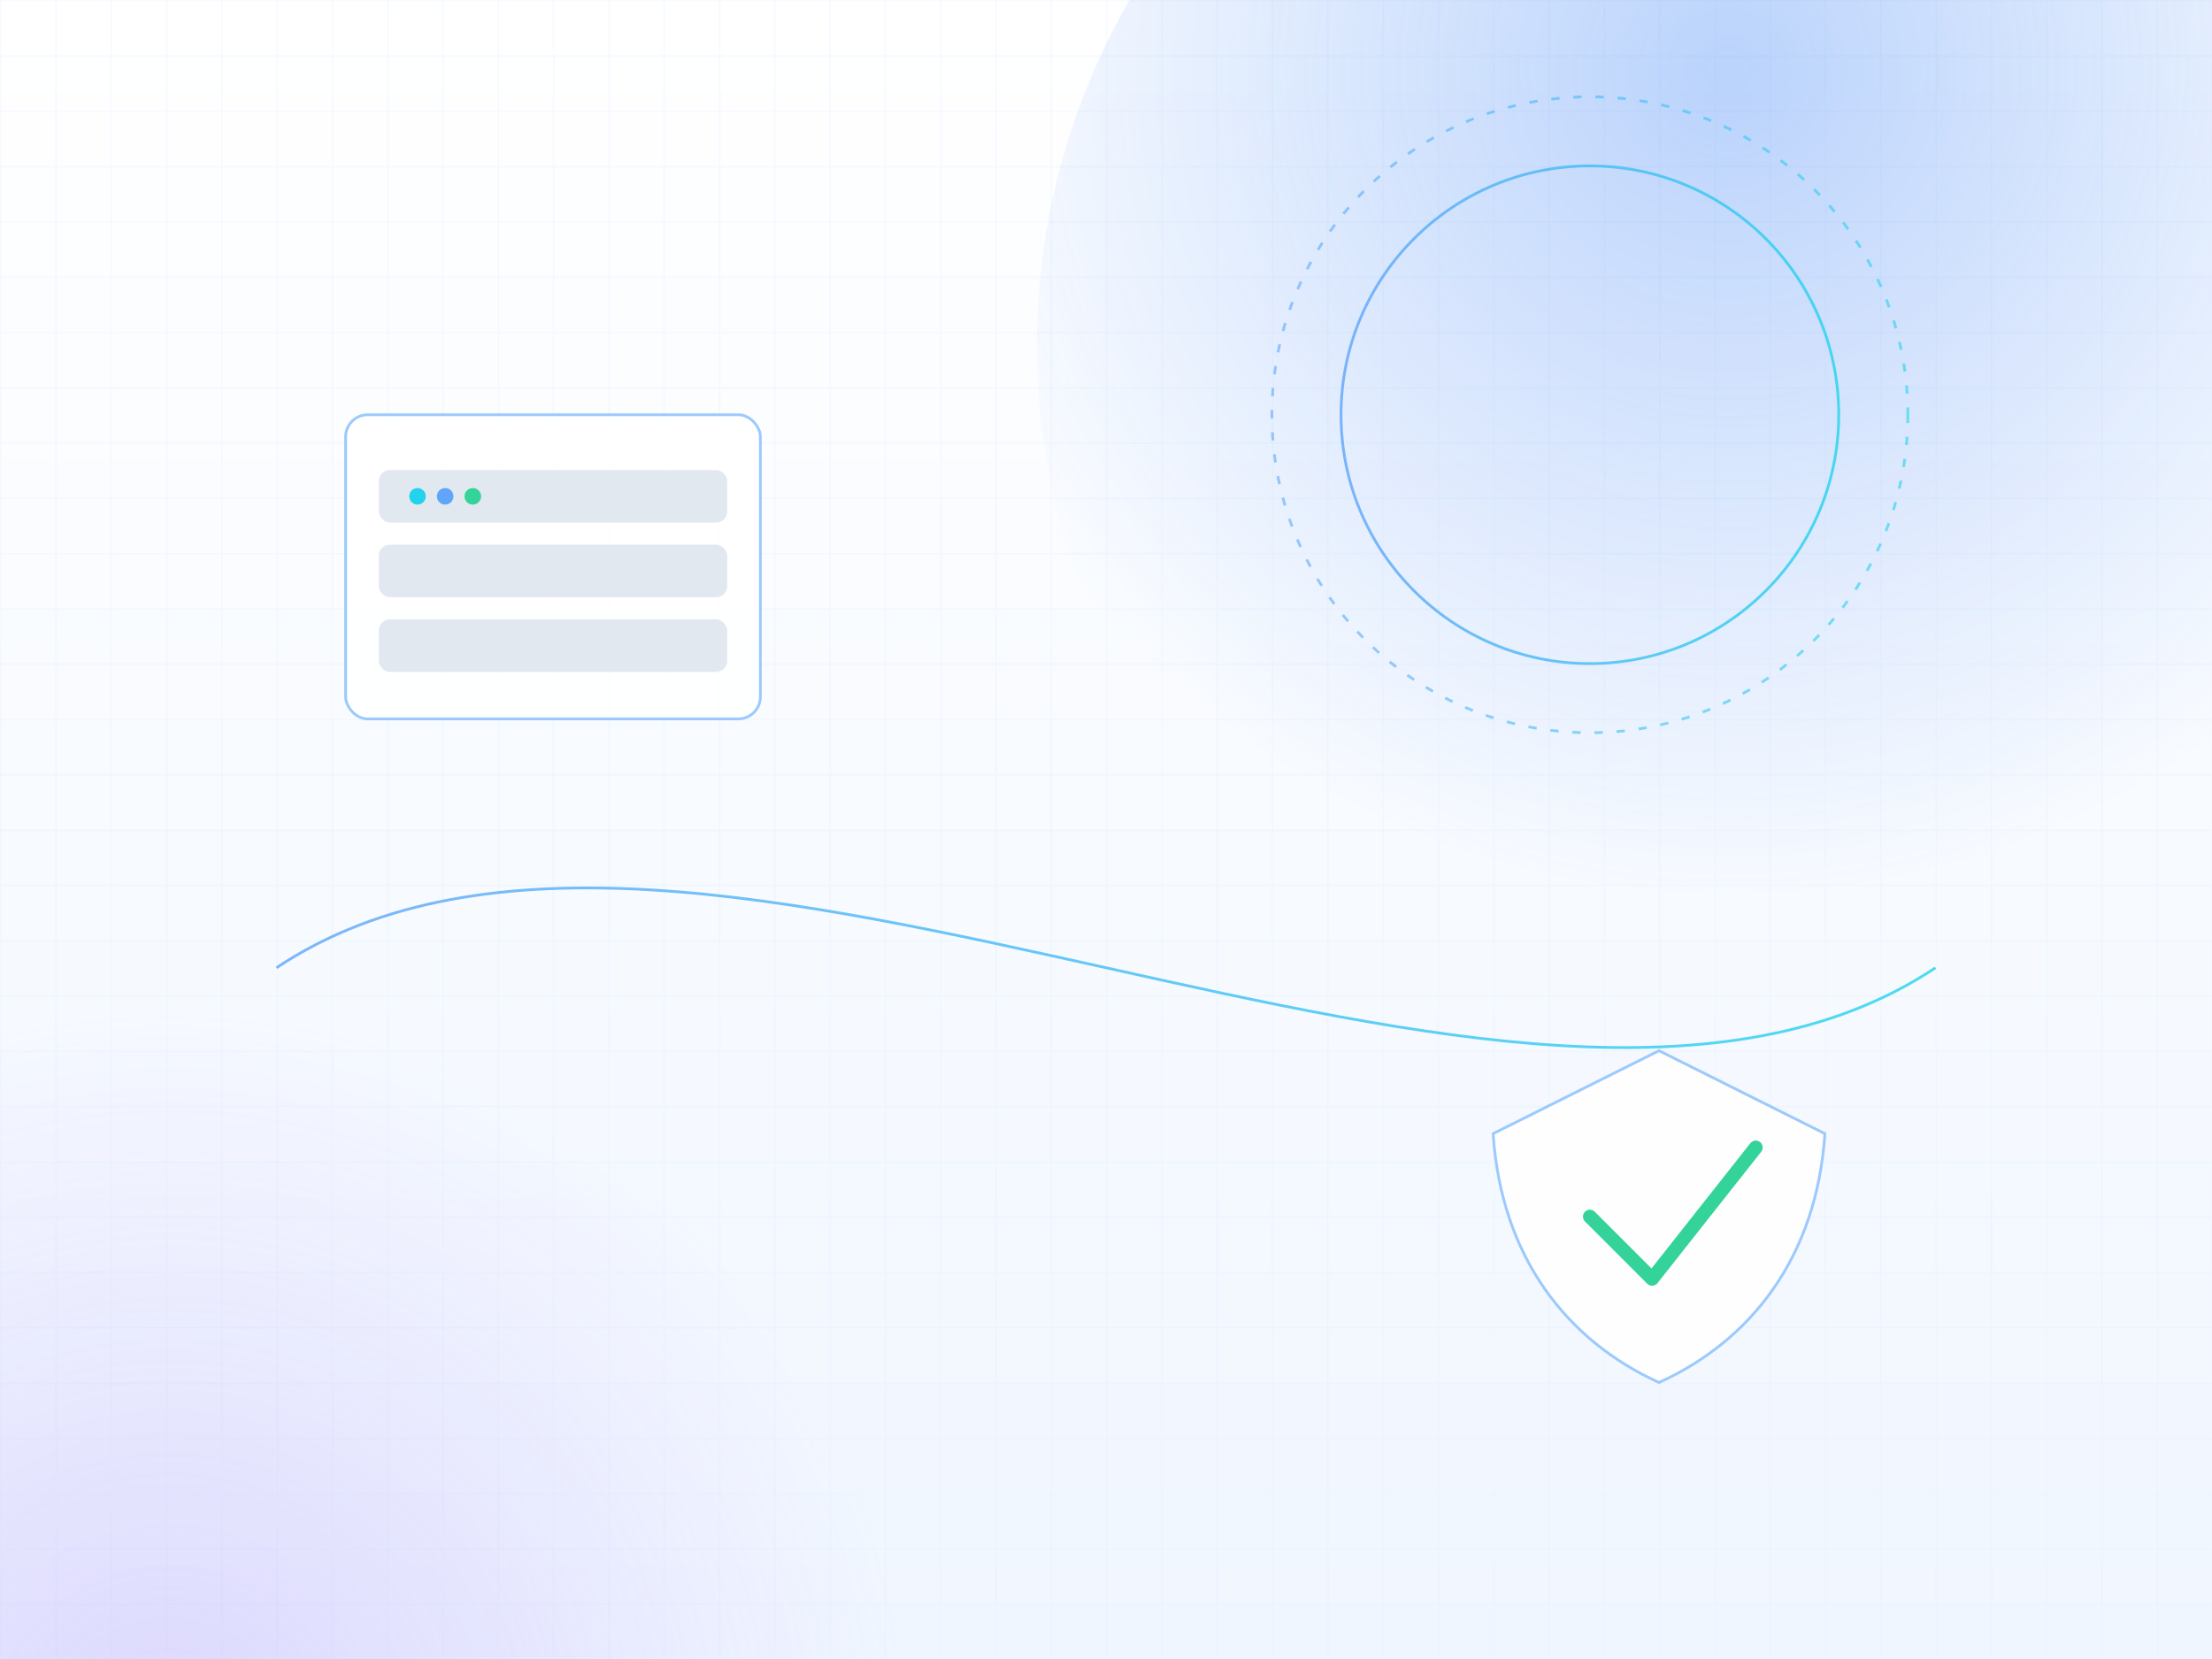 <?xml version="1.0" encoding="UTF-8"?>
<svg xmlns="http://www.w3.org/2000/svg" width="1600" height="1200" viewBox="0 0 1600 1200" role="img" aria-label="Abstract technology background with Anzenor brand colors">
  <defs>
    <linearGradient id="bg" x1="0" y1="0" x2="0" y2="1">
      <stop offset="0%" stop-color="#ffffff"/>
      <stop offset="100%" stop-color="#f0f6ff"/>
    </linearGradient>
    <radialGradient id="blobBlue" cx="50%" cy="30%" r="60%">
      <stop offset="0%" stop-color="#3b82f6" stop-opacity="0.35"/>
      <stop offset="100%" stop-color="#3b82f6" stop-opacity="0"/>
    </radialGradient>
    <radialGradient id="blobPurple" cx="30%" cy="80%" r="60%">
      <stop offset="0%" stop-color="#a78bfa" stop-opacity="0.28"/>
      <stop offset="100%" stop-color="#a78bfa" stop-opacity="0"/>
    </radialGradient>
    <filter id="soft">
      <feGaussianBlur in="SourceGraphic" stdDeviation="35" result="blur"/>
    </filter>
    <pattern id="grid" width="40" height="40" patternUnits="userSpaceOnUse">
      <path d="M 40 0 L 0 0 0 40" fill="none" stroke="#dbeafe" stroke-width="1" opacity="0.5"/>
    </pattern>
    <linearGradient id="strokeGrad" x1="0" y1="0" x2="1" y2="0">
      <stop offset="0%" stop-color="#60a5fa"/>
      <stop offset="100%" stop-color="#22d3ee"/>
    </linearGradient>
    <style><![CDATA[
      .grid { mix-blend-mode: multiply; }
      .ring { fill: none; stroke: url(#strokeGrad); stroke-width: 2; opacity: .8 }
      .dash { stroke-dasharray: 6 10; opacity: .6 }
    ]]></style>
  </defs>

  <!-- Background -->
  <rect width="1600" height="1200" fill="url(#bg)"/>

  <!-- Subtle grid -->
  <rect width="1600" height="1200" fill="url(#grid)" class="grid"/>

  <!-- Soft color blobs -->
  <circle cx="1250" cy="250" r="500" fill="url(#blobBlue)" filter="url(#soft)"/>
  <circle cx="300" cy="1000" r="450" fill="url(#blobPurple)" filter="url(#soft)"/>

  <!-- Decorative rings / arcs -->
  <circle class="ring" cx="1150" cy="300" r="180"/>
  <circle class="ring dash" cx="1150" cy="300" r="230"/>
  <path class="ring" d="M200,700 C500,500 1100,900 1400,700" />

  <!-- Simple server rack glyph -->
  <g transform="translate(250,300)">
    <rect x="0" y="0" width="300" height="220" rx="16" ry="16" fill="#ffffff" stroke="#93c5fd" stroke-width="2" opacity="0.9"/>
    <rect x="24" y="40" width="252" height="38" rx="8" fill="#e2e8f0"/>
    <rect x="24" y="94" width="252" height="38" rx="8" fill="#e2e8f0"/>
    <rect x="24" y="148" width="252" height="38" rx="8" fill="#e2e8f0"/>
    <circle cx="52" cy="59" r="6" fill="#22d3ee"/>
    <circle cx="72" cy="59" r="6" fill="#60a5fa"/>
    <circle cx="92" cy="59" r="6" fill="#34d399"/>
  </g>

  <!-- Simple shield glyph -->
  <g transform="translate(1080,760)">
    <path d="M120,0 L240,60 C234,150 186,210 120,240 C54,210 6,150 0,60 Z" fill="#ffffff" stroke="#93c5fd" stroke-width="2" opacity="0.9"/>
    <path d="M70,120 l45,45 l75,-95" fill="none" stroke="#34d399" stroke-width="10" stroke-linecap="round" stroke-linejoin="round"/>
  </g>
</svg>
